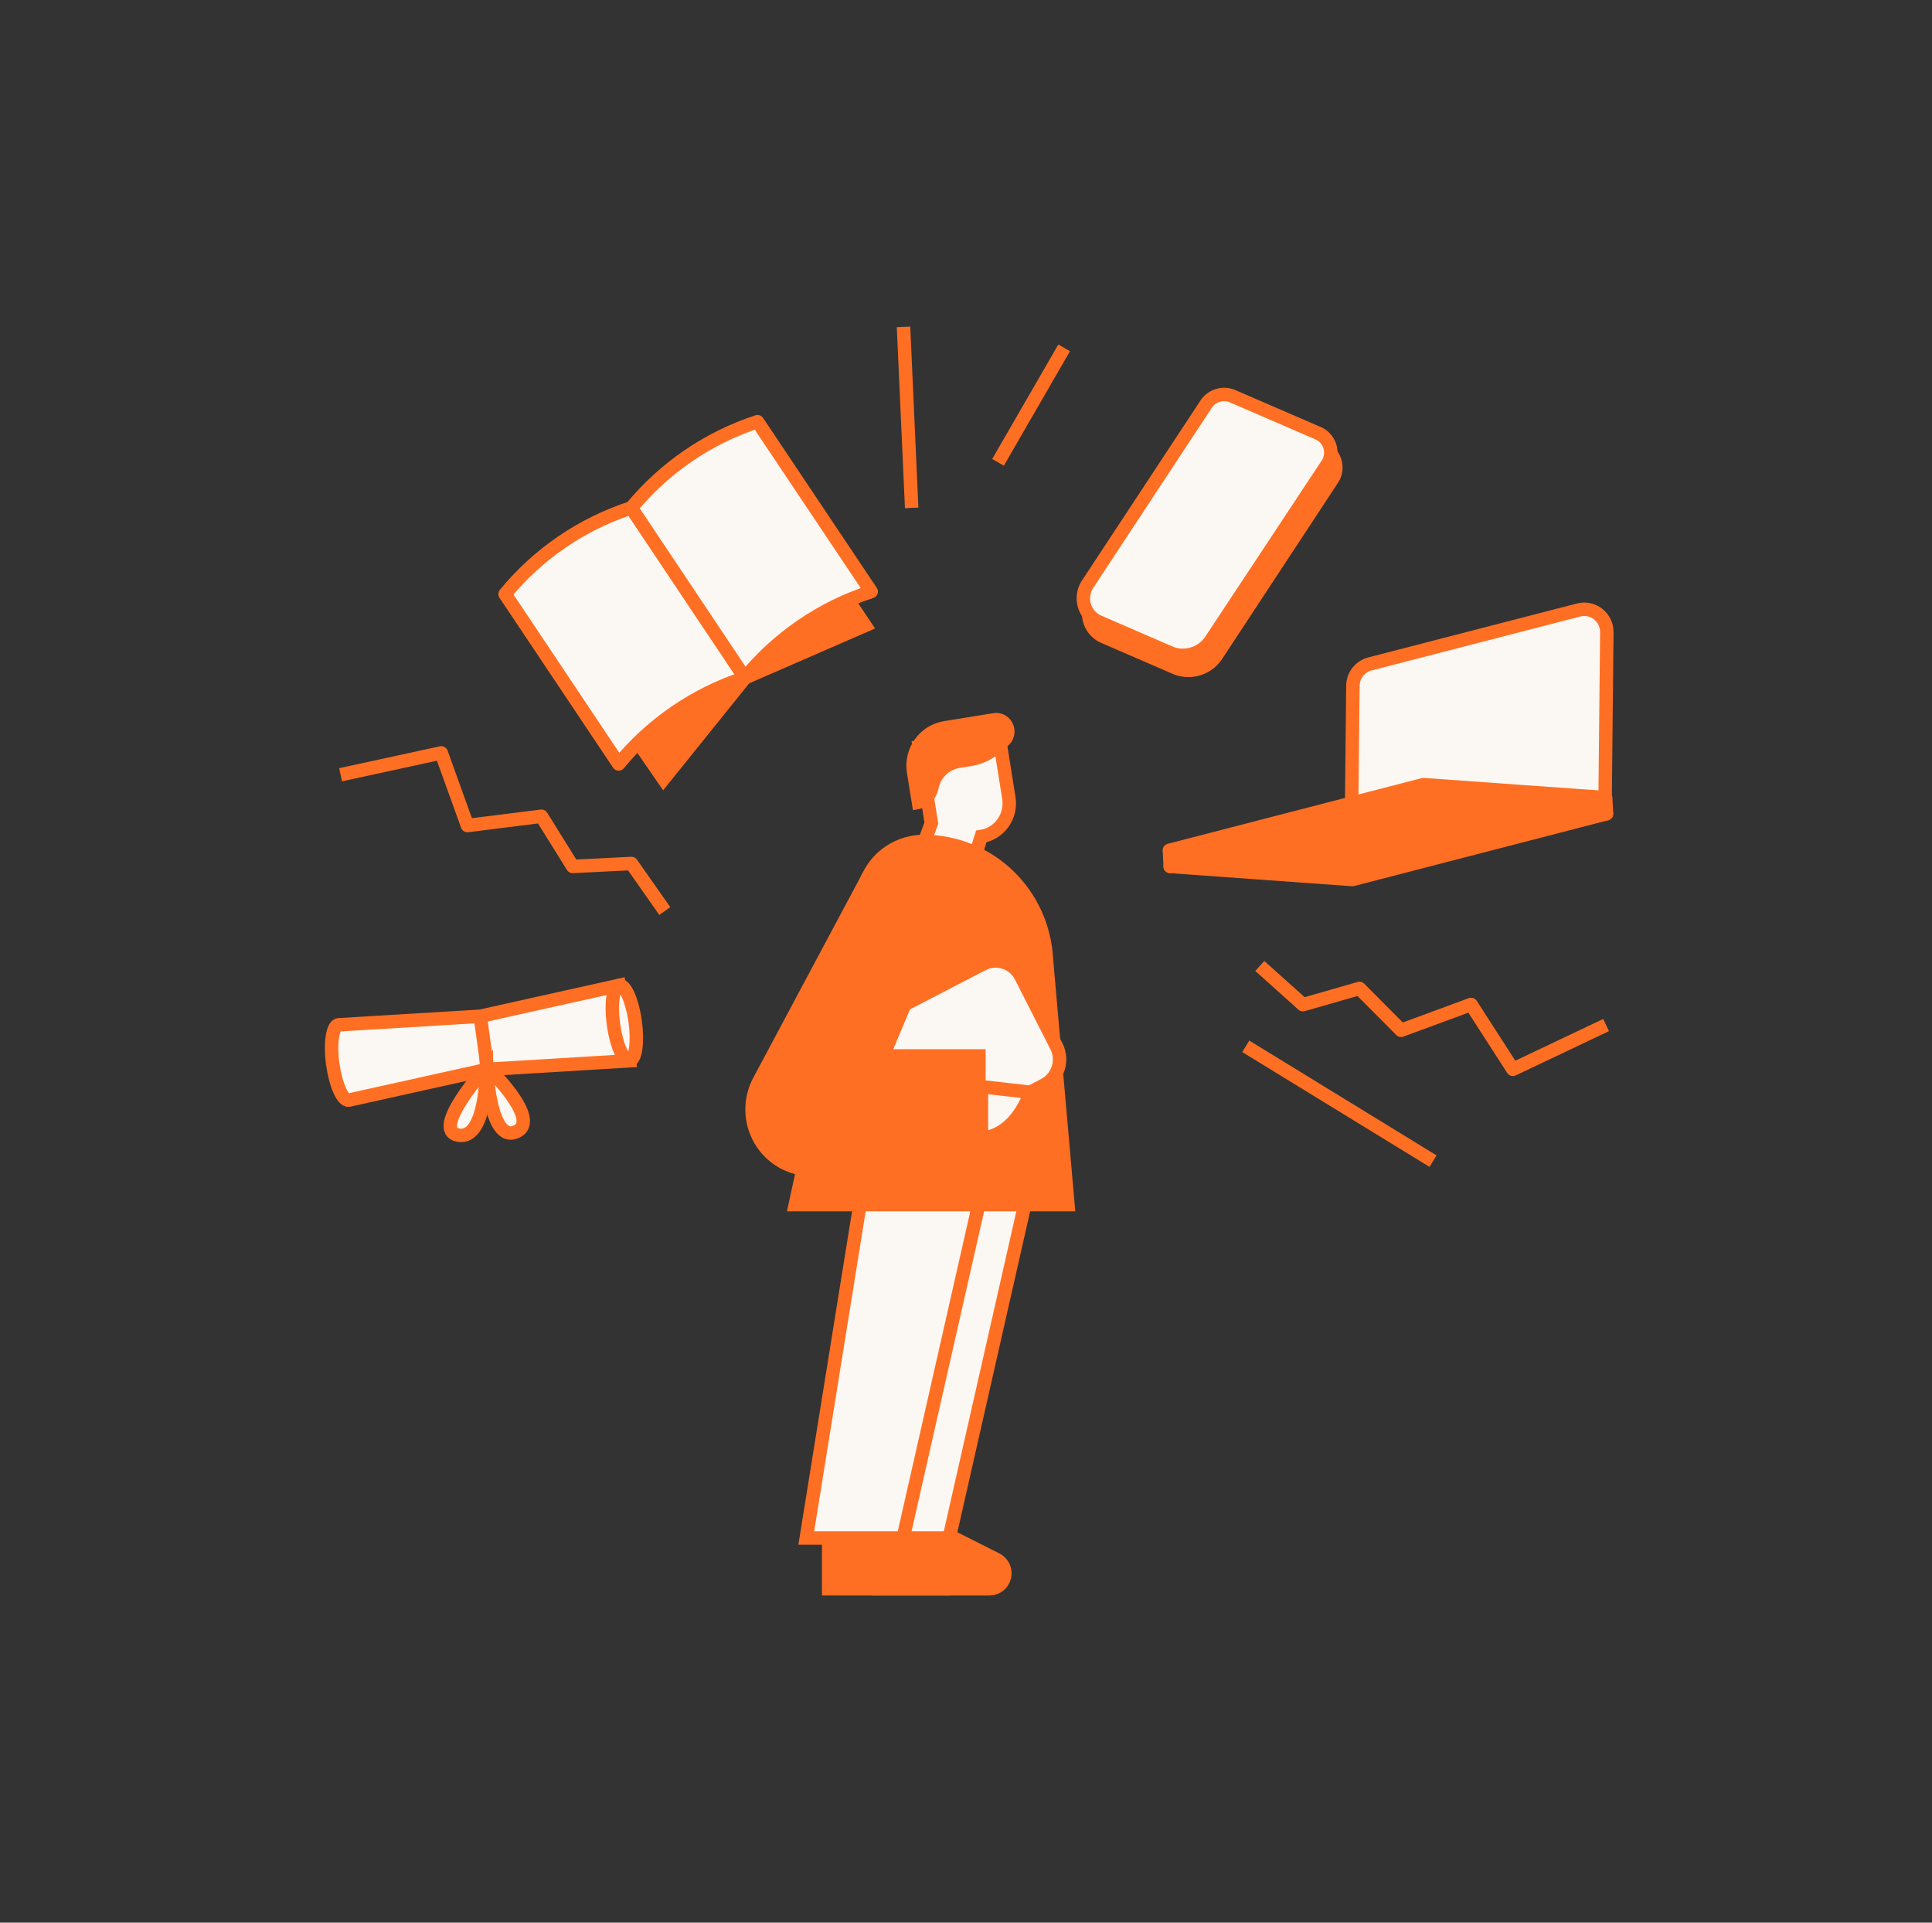 <svg width="201" height="200" viewBox="0 0 201 200" fill="none" xmlns="http://www.w3.org/2000/svg">
<rect x="0" y="0" width="201" height="200" fill="#333333" stroke="none"/>
<path d="M69.034 81.038L77.512 70.502L65.686 52.831L56.324 62.653L69.034 81.038Z" fill="#FF6F23" stroke="#FF6F23" stroke-width="1.4" stroke-miterlimit="10"/>
<path d="M77.522 70.502L89.993 65.069L78.167 47.398L65.926 53.178L77.522 70.502Z" fill="#FF6F23" stroke="#FF6F23" stroke-width="1.4" stroke-miterlimit="10"/>
<path d="M104.958 83.019L103.899 76.355L95.641 77.693L96.895 85.623L95.879 88.398L100.993 90.485L102.088 87.015C102.536 86.943 102.967 86.783 103.354 86.543C103.741 86.304 104.077 85.989 104.344 85.618C104.61 85.247 104.802 84.826 104.907 84.38C105.013 83.934 105.03 83.471 104.958 83.019Z" fill="#FBF8F4" stroke="#FF6F23" stroke-width="1.4" stroke-miterlimit="10"/>
<path d="M99.828 79.887L101.046 79.691C102.267 79.488 103.403 78.93 104.314 78.085L104.932 77.514C105.141 77.32 105.303 77.081 105.409 76.815C105.515 76.549 105.561 76.263 105.544 75.978C105.527 75.692 105.448 75.413 105.311 75.162C105.175 74.911 104.985 74.694 104.756 74.526C104.552 74.377 104.322 74.271 104.078 74.213C103.834 74.155 103.581 74.146 103.334 74.187L98.211 75.016C96.998 75.212 95.911 75.884 95.187 76.888C94.464 77.891 94.163 79.142 94.352 80.368L94.979 84.276L95.429 84.195C95.956 84.113 96.446 83.873 96.835 83.505C97.224 83.138 97.494 82.66 97.611 82.135L97.664 81.921C97.784 81.403 98.053 80.933 98.439 80.571C98.824 80.208 99.308 79.97 99.828 79.887Z" fill="#FF6F23"/>
<path d="M91.379 159.199V165.265H102.975C103.33 165.26 103.673 165.136 103.949 164.912C104.226 164.687 104.42 164.376 104.501 164.027C104.583 163.679 104.546 163.313 104.398 162.987C104.249 162.662 103.997 162.396 103.682 162.232L97.676 159.199H91.379Z" fill="#FF6F23" stroke="#FF6F23" stroke-width="1.4" stroke-miterlimit="10"/>
<path d="M86.215 159.199V165.265H98.783C99.087 165.263 99.381 165.157 99.619 164.965C99.857 164.774 100.024 164.507 100.095 164.208C100.165 163.909 100.134 163.595 100.006 163.316C99.879 163.037 99.663 162.81 99.392 162.669L92.503 159.199H86.215Z" fill="#FF6F23" stroke="#FF6F23" stroke-width="1.4" stroke-miterlimit="10"/>
<path d="M107.272 122.404L98.749 159.986H88.672C88.672 159.986 96.285 136.578 94.722 122.404H107.272Z" fill="#FBF8F4" stroke="#FF6F23" stroke-width="1.4" stroke-miterlimit="10"/>
<path d="M102.483 122.404L93.96 159.986H83.883L89.933 122.404H102.483Z" fill="#FBF8F4" stroke="#FF6F23" stroke-width="1.4" stroke-miterlimit="10"/>
<path d="M96.101 87.532C99.375 87.53 102.525 88.798 104.9 91.074C107.275 93.35 108.694 96.46 108.863 99.762L111.107 125.31H82.738L89.804 92.795C90.08 91.315 90.859 89.979 92.008 89.018C93.156 88.057 94.601 87.531 96.092 87.532H96.101Z" fill="#FF6F23" stroke="#FF6F23" stroke-width="1.4" stroke-miterlimit="10"/>
<path d="M102.228 100.291L90.081 106.59C88.623 107.347 88.048 109.153 88.797 110.626L92.48 117.871C93.229 119.343 95.018 119.924 96.476 119.168L108.622 112.868C110.08 112.112 110.655 110.306 109.907 108.833L106.223 101.588C105.475 100.115 103.686 99.535 102.228 100.291Z" fill="#FBF8F4" stroke="#FF6F23" stroke-width="1.4" stroke-miterlimit="10"/>
<path d="M90.335 91.189L79.03 112.357C78.503 113.308 78.231 114.382 78.243 115.472C78.254 116.562 78.547 117.63 79.094 118.57C79.64 119.51 80.421 120.289 81.358 120.83C82.295 121.37 83.356 121.654 84.436 121.652H101.843V109.841H91.881L96.429 99.012" fill="#FF6F23"/>
<path d="M90.335 91.189L79.03 112.357C78.503 113.308 78.231 114.382 78.243 115.472C78.254 116.562 78.547 117.63 79.094 118.57C79.64 119.51 80.421 120.289 81.358 120.83C82.295 121.37 83.356 121.654 84.436 121.652H101.843V109.841H91.881L96.429 99.012" stroke="#FF6F23" stroke-width="1.4" stroke-miterlimit="10"/>
<path d="M102.105 113.042L107.202 113.621C107.202 113.621 105.85 118.082 102.105 118.403V113.042Z" fill="#FBF8F4" stroke="#FF6F23" stroke-width="1.4" stroke-miterlimit="10"/>
<path d="M77.497 70.502C72.365 72.171 67.81 75.28 64.364 79.468L52.547 61.796C55.99 57.61 60.542 54.5 65.671 52.831L77.497 70.502Z" fill="#FBF8F4" stroke="#FF6F23" stroke-width="1.4" stroke-linejoin="round"/>
<path d="M90.634 61.538C85.499 63.204 80.94 66.314 77.492 70.503L65.684 52.832C69.131 48.65 73.682 45.542 78.808 43.867L90.634 61.538Z" fill="#FBF8F4" stroke="#FF6F23" stroke-width="1.4" stroke-linejoin="round"/>
<path d="M166.993 82.982L140.559 89.851L140.753 71.35C140.756 70.825 140.931 70.317 141.251 69.904C141.57 69.491 142.016 69.196 142.519 69.066L164.228 63.455C164.578 63.363 164.945 63.354 165.299 63.428C165.653 63.502 165.985 63.658 166.27 63.884C166.554 64.109 166.783 64.398 166.94 64.727C167.096 65.057 167.174 65.418 167.169 65.783L166.993 82.982Z" fill="#FBF8F4" stroke="#FF6F23" stroke-width="1.4" stroke-miterlimit="10"/>
<path d="M148.172 83.284L121.738 90.126L140.701 91.49L167.135 84.648L148.172 83.284Z" fill="#FF6F23" stroke="#FF6F23" stroke-width="1.4" stroke-linejoin="round"/>
<path d="M121.748 90.129L121.66 88.452L148.086 81.619L167.048 82.975L167.136 84.652L150.682 83.465C149.023 83.349 147.356 83.502 145.745 83.92L121.748 90.129Z" fill="#FF6F23" stroke="#FF6F23" stroke-width="1.4" stroke-linejoin="round"/>
<path d="M122.395 69.505L114.676 66.16C114.333 65.98 114.034 65.727 113.799 65.417C113.563 65.108 113.398 64.75 113.314 64.37C113.23 63.989 113.229 63.594 113.312 63.213C113.394 62.832 113.558 62.474 113.793 62.164L125.937 43.699C126.212 43.243 126.635 42.897 127.134 42.72C127.633 42.543 128.177 42.545 128.675 42.726L137.789 46.678C138.074 46.824 138.324 47.033 138.52 47.288C138.717 47.543 138.855 47.839 138.925 48.154C138.995 48.469 138.995 48.796 138.926 49.112C138.856 49.427 138.718 49.723 138.522 49.979L126.67 67.998C126.245 68.715 125.584 69.259 124.803 69.534C124.022 69.81 123.17 69.8 122.395 69.505Z" fill="#FF6F23" stroke="#FF6F23" stroke-width="1.4" stroke-miterlimit="10"/>
<path d="M35.434 80.592L45.908 78.317L48.629 85.873L56.33 84.909L59.58 90.128L65.692 89.824L69.163 94.766" stroke="#FF6F23" stroke-width="1.4" stroke-linejoin="round"/>
<path d="M167.092 106.63L157.395 111.233L153.049 104.489L145.763 107.174L141.435 102.821L135.553 104.507L131.066 100.483" stroke="#FF6F23" stroke-width="1.4" stroke-linejoin="round"/>
<path d="M94 34L94.848 52.831" stroke="#FF6F23" stroke-width="1.4" stroke-linejoin="round"/>
<path d="M110.712 36.185L103.832 48.094" stroke="#FF6F23" stroke-width="1.4" stroke-linejoin="round"/>
<path d="M129.605 108.84L149.089 120.784" stroke="#FF6F23" stroke-width="1.4" stroke-linejoin="round"/>
<path d="M121.861 67.959L114.142 64.614C113.798 64.434 113.497 64.18 113.261 63.87C113.025 63.56 112.859 63.201 112.774 62.819C112.69 62.437 112.69 62.041 112.773 61.659C112.857 61.277 113.023 60.919 113.258 60.608L125.411 42.152C125.683 41.692 126.106 41.343 126.606 41.166C127.106 40.988 127.652 40.993 128.149 41.179L137.264 45.122C137.549 45.27 137.799 45.479 137.995 45.735C138.192 45.991 138.33 46.287 138.4 46.603C138.47 46.919 138.47 47.247 138.4 47.563C138.331 47.879 138.193 48.176 137.997 48.432L126.083 66.451C125.66 67.156 125.008 67.692 124.238 67.967C123.469 68.242 122.629 68.239 121.861 67.959Z" fill="#FBF8F4" stroke="#FF6F23" stroke-width="1.4" stroke-miterlimit="10"/>
<path d="M36.287 114.438C35.66 114.527 34.918 112.841 34.618 110.682C34.318 108.523 34.618 106.686 35.21 106.605L49.968 105.713L64.4 102.502L65.477 110.343L50.719 111.235L36.287 114.438Z" fill="#FBF8F4" stroke="#FF6F23" stroke-width="1.4" stroke-miterlimit="10"/>
<path d="M50.617 110.929C50.617 110.929 50.909 118.958 53.691 117.736C56.473 116.513 50.617 110.929 50.617 110.929Z" fill="#FBF8F4" stroke="#FF6F23" stroke-width="1.4" stroke-miterlimit="10"/>
<path d="M50.609 110.993C50.609 110.993 44.7 117.567 47.694 118.084C50.688 118.602 50.609 110.993 50.609 110.993Z" fill="#FBF8F4" stroke="#FF6F23" stroke-width="1.4" stroke-miterlimit="10"/>
<path d="M49.965 105.721L50.724 111.225" stroke="#FF6F23" stroke-width="1.4" stroke-miterlimit="10"/>
<path d="M65.493 110.334C66.116 110.247 66.381 108.423 66.084 106.262C65.787 104.1 65.041 102.418 64.418 102.505C63.794 102.593 63.53 104.416 63.827 106.578C64.124 108.74 64.87 110.421 65.493 110.334Z" fill="#FBF8F4" stroke="#FF6F23" stroke-width="1.4" stroke-miterlimit="10"/>
</svg>
